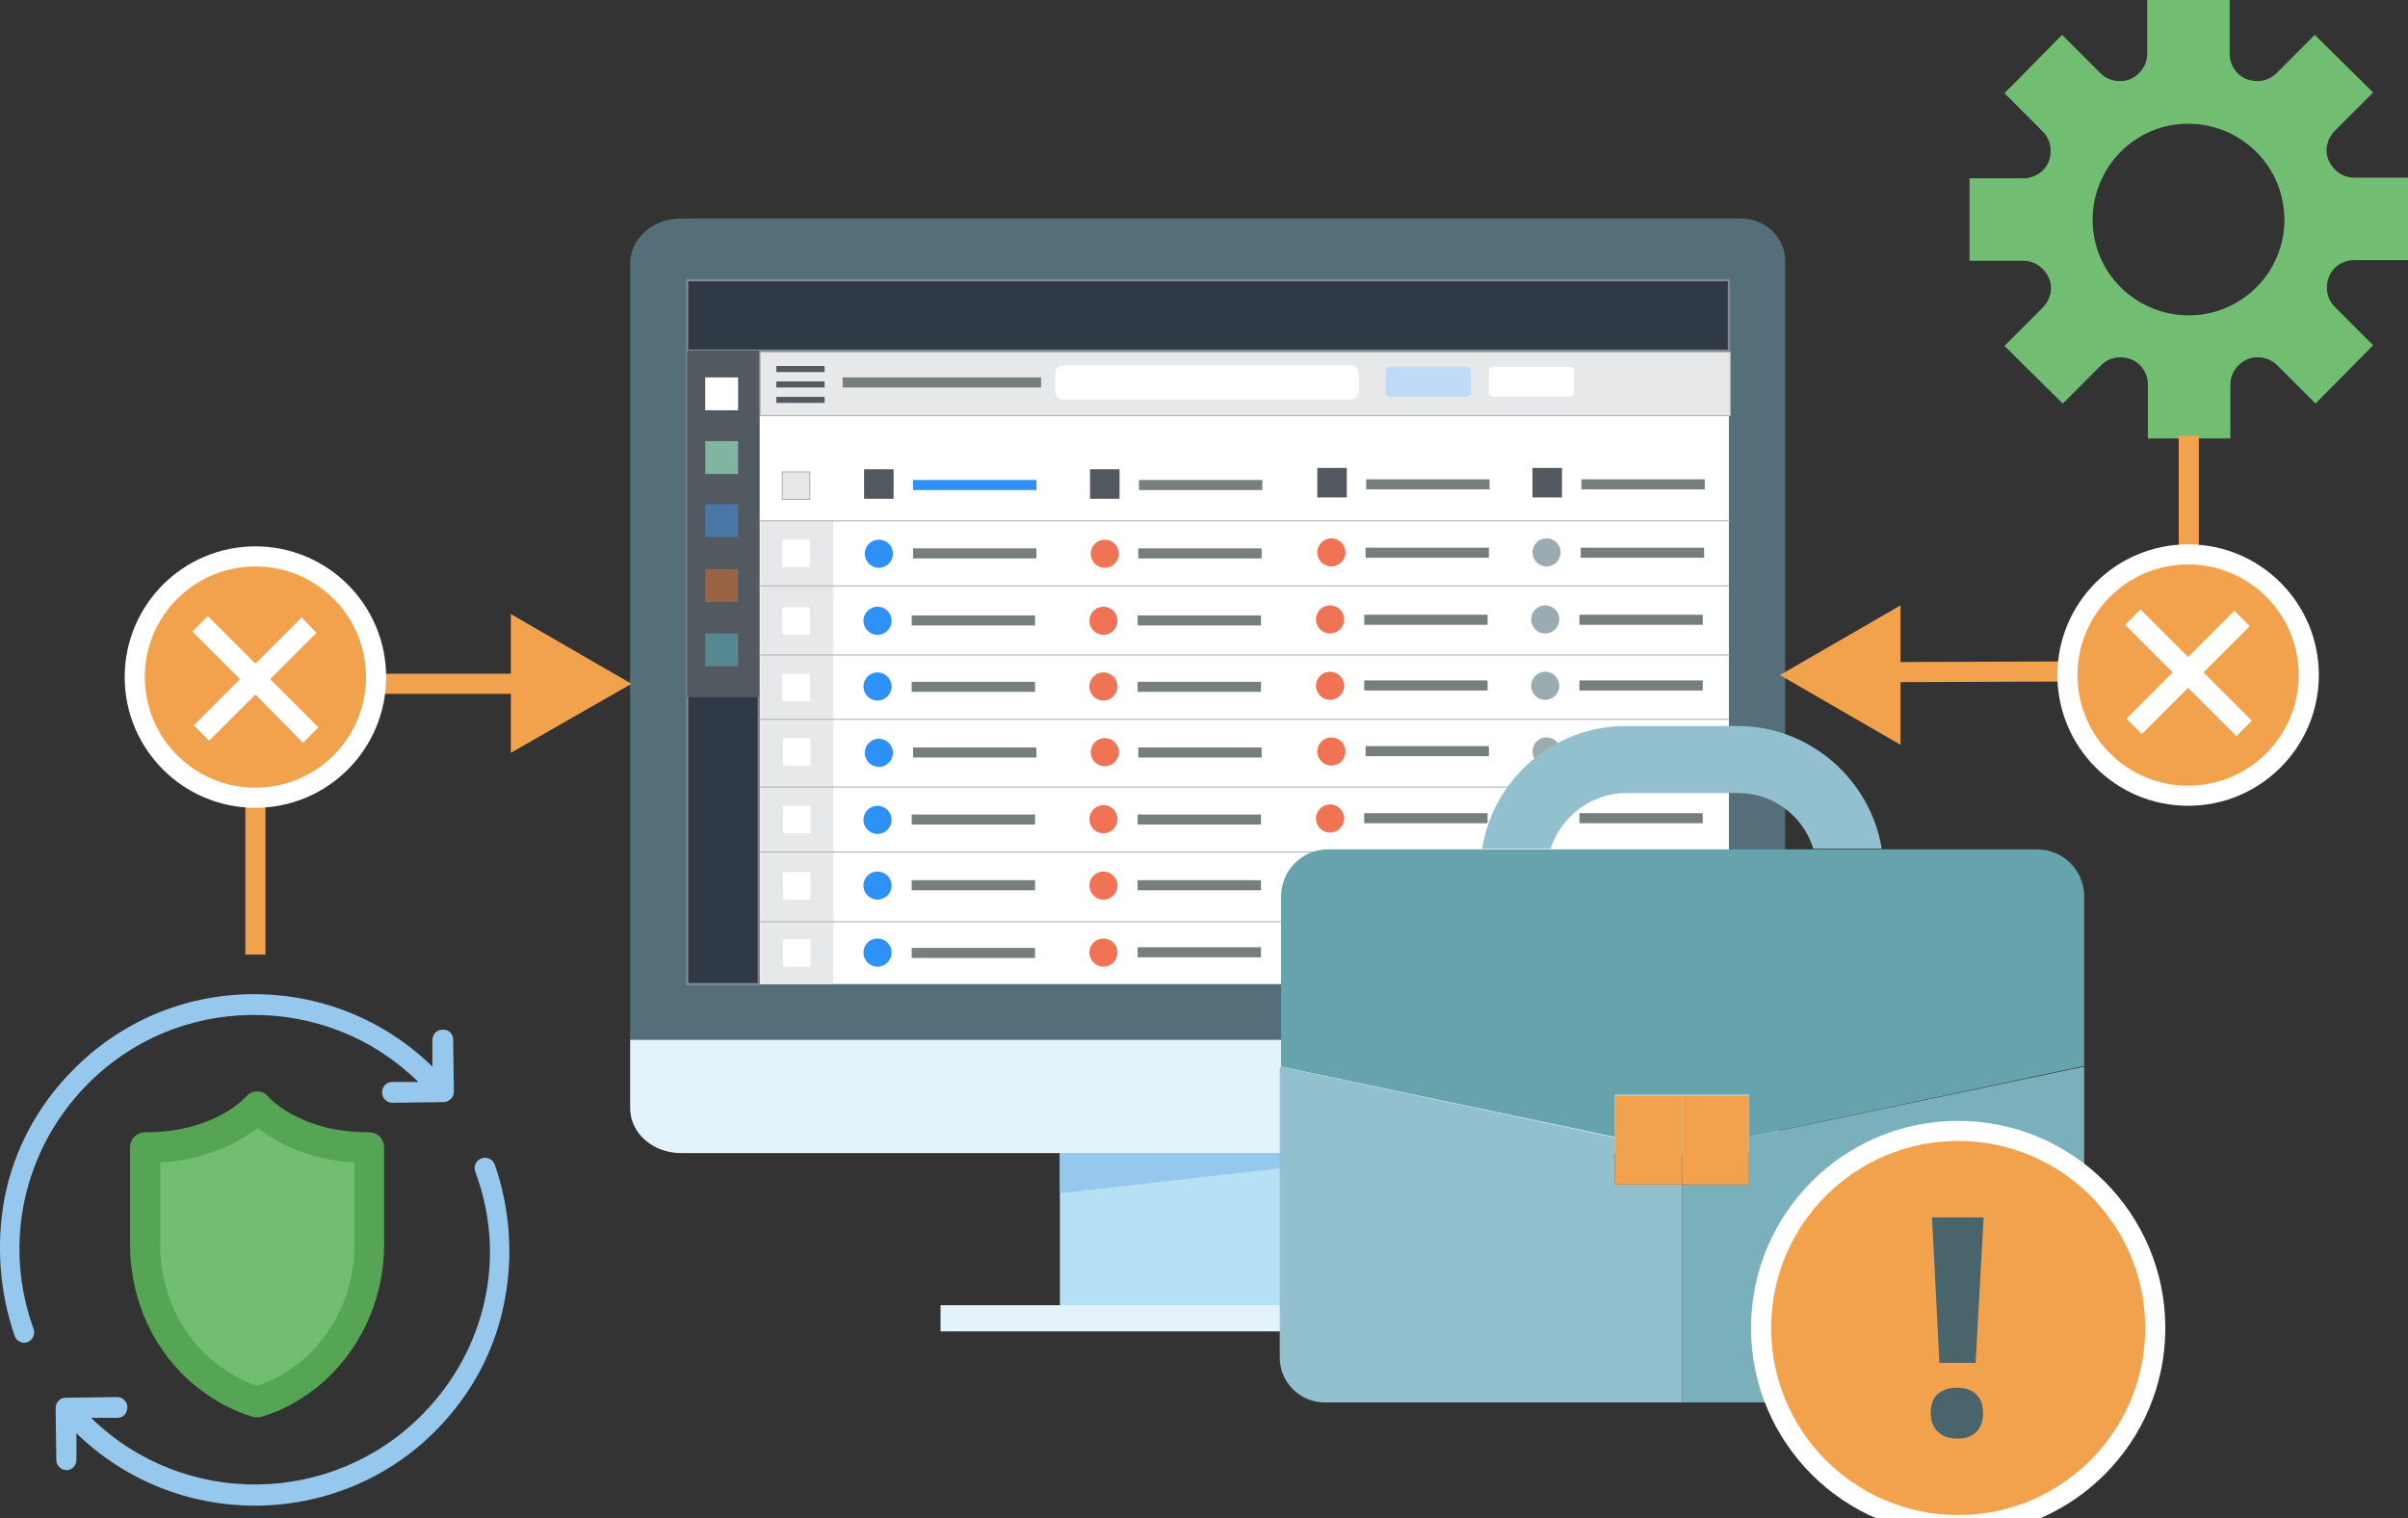 <?xml version="1.0" encoding="utf-8"?>
<!-- Generator: Adobe Illustrator 24.2.1, SVG Export Plug-In . SVG Version: 6.00 Build 0)  -->
<svg version="1.1" id="Layer_1" xmlns="http://www.w3.org/2000/svg" xmlns:xlink="http://www.w3.org/1999/xlink" x="0px" y="0px"
	 viewBox="0 0 359.2 226.5" style="enable-background:new 0 0 359.2 226.5;" xml:space="preserve">
<rect x="0" y="0" width="359.2" height="226.5" fill="#333333" stroke="none"/>
<style type="text/css">
	.st0{fill:#546E7A;}
	.st1{fill:#E4F2FB;}
	.st2{fill:#B6E0F4;}
	.st3{fill:#95C8EC;}
	.st4{fill:#FFFFFF;}
	.st5{fill:#E6E8EA;stroke:#B3B3B3;stroke-width:0.16;stroke-miterlimit:10;}
	.st6{fill:#303A46;stroke:#838990;stroke-width:0.33;stroke-miterlimit:10;}
	.st7{fill:#525961;}
	.st8{fill:#81B5A1;}
	.st9{fill:#4977A6;}
	.st10{fill:#996345;}
	.st11{fill:#558890;}
	.st12{fill:#C0DBF8;}
	.st13{fill:#E6E8EA;}
	.st14{fill:none;stroke:#B3B3B3;stroke-width:0.16;stroke-miterlimit:10;}
	.st15{fill:#767E7E;}
	.st16{fill:#2E91F8;}
	.st17{fill:#F07355;}
	.st18{fill:#9AACB2;}
	.st19{fill:#93C0CE;}
	.st20{fill:#7AAFBC;}
	.st21{fill:#66A3AD;}
	.st22{fill:#F2A24C;}
	.st23{fill:#F2A24C;stroke:#FFFFFF;stroke-width:3;stroke-miterlimit:10;}
	.st24{fill:#49656B;}
	.st25{fill:#71BE72;}
	.st26{fill:none;stroke:#F2A24C;stroke-width:3;stroke-miterlimit:10;}
	.st27{fill:#55A555;stroke:#55A555;stroke-width:3;stroke-miterlimit:10;}
</style>
<g id="Layer_2_3_">
	<path class="st0" d="M266.3,39.3c0.2-3.5-2.6-6.5-6.2-6.7c-0.2,0-0.3,0-0.5,0H101.5c-3.9,0-7.5,2.8-7.5,6.7v115.8h172.3V39.3z"/>
	<path class="st1" d="M94,155.1v10.2c0,3.9,3.6,6.7,7.5,6.7h158.1c3.5,0.2,6.5-2.6,6.7-6.2c0-0.2,0-0.3,0-0.5v-10.2
		C266.4,155.1,94,155.1,94,155.1z"/>
	<rect x="158.1" y="172" class="st2" width="44.2" height="22.8"/>
	<polygon class="st3" points="202.2,173 158.1,178 158.1,172 202.2,172 	"/>
	<rect x="140.3" y="194.7" class="st1" width="80" height="3.9"/>
	<rect x="102.5" y="41.8" class="st4" width="155.4" height="105"/>
	<rect x="113.4" y="52.5" class="st5" width="144.7" height="9.5"/>
	<rect x="102.5" y="52.3" class="st6" width="10.7" height="94.5"/>
	<rect x="102.5" y="41.8" class="st6" width="155.4" height="10.5"/>
	<rect x="102.5" y="52.3" class="st7" width="10.7" height="51.7"/>
	<rect x="105.2" y="56.3" class="st4" width="4.9" height="4.9"/>
	<rect x="105.2" y="65.8" class="st8" width="4.9" height="4.9"/>
	<rect x="105.2" y="75.2" class="st9" width="4.9" height="4.9"/>
	<rect x="105.2" y="84.9" class="st10" width="4.9" height="4.9"/>
	<rect x="105.2" y="94.5" class="st11" width="4.9" height="4.9"/>
	<rect x="115.8" y="54.6" class="st7" width="7.2" height="0.9"/>
	<rect x="115.8" y="56.9" class="st7" width="7.2" height="0.9"/>
	<rect x="115.8" y="59.2" class="st7" width="7.2" height="0.9"/>
	<path class="st4" d="M201.5,59.6h-42.9c-0.6,0-1.2-0.5-1.2-1.2v-2.7c0-0.6,0.5-1.2,1.2-1.2h42.9c0.6,0,1.2,0.5,1.2,1.2v2.7
		C202.6,59.1,202.1,59.6,201.5,59.6z"/>
	<path class="st12" d="M218.7,59.2h-11.3c-0.4,0-0.7-0.3-0.7-0.7v-3.1c0-0.4,0.3-0.7,0.7-0.7h11.3c0.4,0,0.7,0.3,0.7,0.7v3.1
		C219.5,58.9,219.1,59.2,218.7,59.2z"/>
	<path class="st4" d="M234.1,59.2h-11.3c-0.4,0-0.7-0.3-0.7-0.7v-3.1c0-0.4,0.3-0.7,0.7-0.7h11.3c0.4,0,0.7,0.3,0.7,0.7v3.1
		C234.8,58.9,234.5,59.2,234.1,59.2z"/>
	<rect x="113.4" y="77.7" class="st13" width="10.9" height="69.1"/>
	<line class="st14" x1="113.4" y1="77.7" x2="258.1" y2="77.7"/>
	<line class="st14" x1="113.3" y1="87.4" x2="257.9" y2="87.4"/>
	<line class="st14" x1="113.3" y1="97.7" x2="258" y2="97.7"/>
	<line class="st14" x1="113.2" y1="107.3" x2="257.9" y2="107.3"/>
	<line class="st14" x1="113.4" y1="117.4" x2="258.1" y2="117.4"/>
	<line class="st14" x1="113.3" y1="127.1" x2="258" y2="127.1"/>
	<line class="st14" x1="113.4" y1="137.5" x2="258.1" y2="137.5"/>
	<rect x="125.7" y="56.3" class="st15" width="29.6" height="1.5"/>
	<rect x="116.7" y="80.5" class="st4" width="4.1" height="4.1"/>
	<rect x="116.7" y="90.6" class="st4" width="4.1" height="4.1"/>
	<rect x="116.7" y="100.5" class="st4" width="4.1" height="4.1"/>
	<rect x="116.8" y="110.1" class="st4" width="4.1" height="4.1"/>
	<rect x="116.8" y="120.2" class="st4" width="4.1" height="4.1"/>
	<rect x="116.8" y="130.1" class="st4" width="4.1" height="4.1"/>
	<rect x="116.8" y="140.1" class="st4" width="4.1" height="4.1"/>
	<rect x="116.7" y="70.4" class="st5" width="4.1" height="4.1"/>
	<rect x="128.9" y="70" class="st7" width="4.4" height="4.4"/>
	<rect x="136.2" y="71.6" class="st16" width="18.4" height="1.5"/>
	<g>
		<rect x="136.2" y="81.8" class="st15" width="18.4" height="1.5"/>
		<circle class="st16" cx="131.1" cy="82.6" r="2.1"/>
		<rect x="136" y="91.8" class="st15" width="18.4" height="1.5"/>
		<circle class="st16" cx="130.9" cy="92.6" r="2.1"/>
		<rect x="136" y="101.7" class="st15" width="18.4" height="1.5"/>
		<circle class="st16" cx="130.9" cy="102.4" r="2.1"/>
		<rect x="136" y="141.4" class="st15" width="18.4" height="1.5"/>
		<circle class="st16" cx="130.9" cy="142.1" r="2.1"/>
		<rect x="136.2" y="111.5" class="st15" width="18.4" height="1.5"/>
		<circle class="st16" cx="131.1" cy="112.3" r="2.1"/>
		<rect x="136" y="121.5" class="st15" width="18.4" height="1.5"/>
		<circle class="st16" cx="130.9" cy="122.3" r="2.1"/>
		<rect x="136" y="131.3" class="st15" width="18.4" height="1.5"/>
		<circle class="st16" cx="130.9" cy="132.1" r="2.1"/>
	</g>
	<rect x="162.6" y="70" class="st7" width="4.4" height="4.4"/>
	<rect x="169.9" y="71.6" class="st15" width="18.4" height="1.5"/>
	<g>
		<rect x="169.8" y="81.8" class="st15" width="18.4" height="1.5"/>
		<circle class="st17" cx="164.8" cy="82.6" r="2.1"/>
		<rect x="169.7" y="91.8" class="st15" width="18.4" height="1.5"/>
		<circle class="st17" cx="164.6" cy="92.6" r="2.1"/>
		<rect x="169.7" y="101.7" class="st15" width="18.4" height="1.5"/>
		<circle class="st17" cx="164.6" cy="102.4" r="2.1"/>
		<rect x="169.7" y="141.3" class="st15" width="18.4" height="1.5"/>
		<circle class="st17" cx="164.6" cy="142.1" r="2.1"/>
		<rect x="169.8" y="111.5" class="st15" width="18.4" height="1.5"/>
		<circle class="st17" cx="164.8" cy="112.2" r="2.1"/>
		<rect x="169.7" y="121.5" class="st15" width="18.4" height="1.5"/>
		<circle class="st17" cx="164.6" cy="122.2" r="2.1"/>
		<rect x="169.7" y="131.3" class="st15" width="18.4" height="1.5"/>
		<circle class="st17" cx="164.6" cy="132.1" r="2.1"/>
	</g>
	<rect x="196.5" y="69.8" class="st7" width="4.4" height="4.4"/>
	<rect x="203.8" y="71.5" class="st15" width="18.4" height="1.5"/>
	<g>
		<rect x="203.7" y="81.7" class="st15" width="18.4" height="1.5"/>
		<circle class="st17" cx="198.6" cy="82.4" r="2.1"/>
		<rect x="203.5" y="91.7" class="st15" width="18.4" height="1.5"/>
		<circle class="st17" cx="198.4" cy="92.4" r="2.1"/>
		<rect x="203.5" y="101.5" class="st15" width="18.4" height="1.5"/>
		<circle class="st17" cx="198.4" cy="102.3" r="2.1"/>
		<rect x="203.5" y="141.2" class="st15" width="18.4" height="1.5"/>
		<circle class="st17" cx="198.4" cy="142" r="2.1"/>
		<rect x="203.7" y="111.3" class="st15" width="18.4" height="1.5"/>
		<circle class="st17" cx="198.6" cy="112.1" r="2.1"/>
		<rect x="203.5" y="121.3" class="st15" width="18.4" height="1.5"/>
		<circle class="st17" cx="198.4" cy="122.1" r="2.1"/>
		<rect x="203.5" y="131.2" class="st15" width="18.4" height="1.5"/>
		<circle class="st17" cx="198.4" cy="131.9" r="2.1"/>
	</g>
	<rect x="228.6" y="69.8" class="st7" width="4.4" height="4.4"/>
	<rect x="235.9" y="71.5" class="st15" width="18.4" height="1.5"/>
	<g>
		<rect x="235.8" y="81.7" class="st15" width="18.4" height="1.5"/>
		<circle class="st18" cx="230.7" cy="82.4" r="2.1"/>
		<rect x="235.6" y="91.7" class="st15" width="18.4" height="1.5"/>
		<circle class="st18" cx="230.5" cy="92.4" r="2.1"/>
		<rect x="235.6" y="101.5" class="st15" width="18.4" height="1.5"/>
		<circle class="st18" cx="230.5" cy="102.3" r="2.1"/>
		<rect x="235.6" y="141.2" class="st15" width="18.4" height="1.5"/>
		<circle class="st18" cx="230.5" cy="142" r="2.1"/>
		<rect x="235.8" y="111.3" class="st15" width="18.4" height="1.5"/>
		<circle class="st18" cx="230.7" cy="112.1" r="2.1"/>
		<rect x="235.6" y="121.3" class="st15" width="18.4" height="1.5"/>
		<circle class="st18" cx="230.5" cy="122.1" r="2.1"/>
		<rect x="235.6" y="131.2" class="st15" width="18.4" height="1.5"/>
		<circle class="st18" cx="230.5" cy="131.9" r="2.1"/>
	</g>
</g>
<g>
	<g id="XMLID_20_">
		<path id="XMLID_27_" class="st19" d="M240.9,176.7v-7l-50-10.6v-24.4l0,0v67.8c0,3.7,3,6.7,6.7,6.7h53.3v-32.5H240.9z"/>
		<path id="XMLID_21_" class="st19" d="M242.6,118.3h16.7c5.3,0,9.7,3.5,11.2,8.3h10.2c-1.7-10.3-10.7-18.3-21.5-18.3h-16.7
			c-10.8,0-19.8,8-21.4,18.3h10.2C232.8,121.9,237.3,118.3,242.6,118.3z"/>
		<polygon id="XMLID_22_" class="st20" points="310.9,132.2 310.9,159.1 260.9,169.6 260.9,176.7 250.9,176.7 250.9,176.7 
			250.9,209.2 310.9,209.2 		"/>
		<path id="XMLID_23_" class="st21" d="M240.9,169.6v-6.3h10h10v6.3l50-10.6v-25.3c0-3.9-3.2-7-7-7h-23.2h-10.2h-39h-10.2h-23.2
			c-3.9,0-7,3.2-7,7v25.4L240.9,169.6z"/>
		<polygon id="XMLID_24_" class="st22" points="250.9,163.4 240.9,163.4 240.9,169.6 240.9,176.7 250.9,176.7 250.9,176.7 		"/>
		<polygon id="XMLID_25_" class="st22" points="250.9,163.4 250.9,176.7 260.9,176.7 260.9,169.6 260.9,163.4 		"/>
	</g>
	<g>
		<circle class="st23" cx="292.1" cy="198.1" r="29.4"/>
		<g>
			<path class="st24" d="M288,210.8c0-1.2,0.3-2.2,1-2.8s1.6-1,2.9-1c1.2,0,2.2,0.3,2.9,1c0.7,0.7,1,1.6,1,2.8s-0.3,2.1-1,2.8
				s-1.6,1-2.8,1c-1.2,0-2.2-0.3-2.9-1C288.4,213,288,212,288,210.8z M294.7,203.3h-5.4l-1.1-21.7h7.7L294.7,203.3z"/>
		</g>
	</g>
</g>
<g>
	<path class="st25" d="M351.2,38.8h8V26.5h-8c-1.7,0-3.1-1-3.8-2.5c-0.7-1.5-0.3-3.3,0.9-4.5l5.7-5.7l-8.7-8.6l-5.7,5.7
		c-1.2,1.2-2.9,1.5-4.5,0.9c-1.5-0.6-2.5-2.1-2.5-3.8V0h-0.5h-11.8v8c0,1.7-1,3.1-2.5,3.8c-1.5,0.6-3.3,0.3-4.5-0.9l-5.7-5.7
		l-6.8,6.9l-1.8,1.8l5.7,5.7c1.2,1.2,1.5,2.9,0.9,4.5c-0.6,1.5-2.1,2.5-3.8,2.5h-8v12.3h8c1.7,0,3.1,1,3.8,2.5
		c0.7,1.5,0.3,3.3-0.9,4.5l-5.7,5.7l8.7,8.6l5.7-5.7c1.2-1.2,2.9-1.5,4.5-0.9c1.5,0.6,2.5,2.1,2.5,3.8v8h12.3v-8
		c0-1.7,1-3.1,2.5-3.8c1.5-0.6,3.3-0.3,4.5,0.9l5.7,5.7l8.6-8.7l-5.7-5.7c-1.2-1.2-1.5-2.9-0.9-4.5C348,39.8,349.5,38.8,351.2,38.8z
		 M328.5,46.9c-7.8,1.1-15.1-4.3-16.2-12.1s4.3-15.1,12.1-16.2c7.8-1.1,15.1,4.3,16.2,12.1C341.8,38.5,336.3,45.8,328.5,46.9z"/>
</g>
<polygon class="st22" points="283.5,111.1 265.5,100.7 283.5,90.3 "/>
<polyline class="st26" points="38.1,142.4 38.1,102 91.5,102 "/>
<polyline class="st26" points="326.5,65 326.5,100.1 270.6,100.3 "/>
<polygon class="st22" points="76.2,91.6 94.2,102 76.2,112.3 "/>
<g>
	<circle class="st23" cx="326.4" cy="100.7" r="18"/>
	<g>
		<g>
			<path class="st4" d="M326.4,102.6l-6.9,6.9l-2.3-2.3l6.9-6.9l-7.1-7.1l2.3-2.3l7.1,7.1l6.9-6.9l2.3,2.3l-6.9,6.9l7.2,7.2
				l-2.3,2.3L326.4,102.6z"/>
		</g>
	</g>
</g>
<g>
	<circle class="st23" cx="38.1" cy="101" r="18"/>
	<g>
		<g>
			<path class="st4" d="M38.1,103.6l-6.9,6.9l-2.3-2.3l6.9-6.9l-7.1-7.1l2.3-2.3l7.1,7.1l6.9-6.9l2.2,2.3l-6.9,6.9l7.2,7.2l-2.3,2.3
				L38.1,103.6z"/>
		</g>
	</g>
</g>
<g>
	<path class="st25" d="M38.3,165.2c0,0-5.1,6.1-16.7,6.1v14.5c0,7.6,3.3,14.9,9.3,19.5c2.1,1.7,4.6,3.1,7.4,3.9
		c2.9-0.8,5.4-2.3,7.4-3.9c5.9-4.7,9.3-12,9.3-19.5v-14.6C43.4,171.2,38.3,165.2,38.3,165.2z"/>
	<path class="st25" d="M21.6,171.2v14.5c0,7.6,3.3,14.9,9.3,19.5c2.1,1.7,4.6,3.1,7.4,3.9v-44C38.3,165.2,33.2,171.2,21.6,171.2z"/>
	<path class="st27" d="M38.3,209.9c-0.1,0-0.2,0-0.2,0c-2.7-0.8-5.3-2.2-7.7-4.1c-6-4.7-9.5-12.2-9.5-20.1v-14.5
		c0-0.5,0.3-0.8,0.8-0.8c11.2,0,16.1-5.8,16.1-5.8c0.3-0.4,0.9-0.4,1.1,0c0.1,0.1,5,5.8,16.1,5.8c0.5,0,0.8,0.3,0.8,0.8v14.5
		c0,7.9-3.6,15.4-9.5,20.1c-2.4,1.9-5,3.3-7.7,4.1C38.5,209.9,38.4,209.9,38.3,209.9z M22.4,172v13.7c0,7.4,3.3,14.6,9,18.9
		c2.2,1.7,4.6,3,7,3.7c2.4-0.8,4.8-2,7-3.7c5.6-4.4,9-11.5,9-18.9V172c-9.3-0.2-14.3-4.2-15.9-5.7C36.7,167.8,31.6,171.8,22.4,172z"
		/>
</g>
<g>
	<g>
		<path class="st3" d="M2.2,199.3c0.2,0.6,0.8,1,1.4,1c0.2,0,0.3,0,0.5-0.1c0.8-0.3,1.2-1.2,0.9-2c-4.6-12.7-1.5-26.7,7.9-36.3
			c6.5-6.7,15.3-10.4,24.6-10.5s18.2,3.4,24.9,10h-3.9c-0.9,0-1.5,0.7-1.5,1.6c0,0.8,0.7,1.5,1.5,1.5l0,0l7.7-0.1
			c0.4,0,0.8-0.2,1.1-0.5c0.3-0.3,0.4-0.7,0.4-1.1l-0.1-7.7c0-0.9-0.7-1.6-1.6-1.5c-0.9,0-1.5,0.7-1.5,1.6v3.9
			c-7.3-7.1-16.9-10.9-27-10.8c-10.2,0.1-19.7,4.2-26.8,11.5c-5.1,5.2-8.6,11.7-10,18.8C-0.6,185.5-0.1,192.7,2.2,199.3z"/>
	</g>
	<path class="st3" d="M63.1,210.9c-13.5,13.8-35.7,14.1-49.5,0.6h3.9c0.9,0,1.5-0.7,1.5-1.6c0-0.8-0.7-1.5-1.5-1.5l0,0l-7.7,0.1
		c-0.9,0-1.5,0.7-1.5,1.6l0.1,7.7c0,0.8,0.7,1.5,1.5,1.5l0,0c0.9,0,1.5-0.7,1.5-1.6v-3.9c7.4,7.2,17,10.8,26.6,10.8
		c9.9,0,19.8-3.8,27.2-11.4c5.1-5.2,8.6-11.7,10-18.8c1.4-6.9,0.9-14.1-1.4-20.7c-0.3-0.8-1.2-1.2-2-0.9c-0.8,0.3-1.2,1.2-0.9,2
		C75.6,187.3,72.6,201.2,63.1,210.9z"/>
</g>
</svg>
